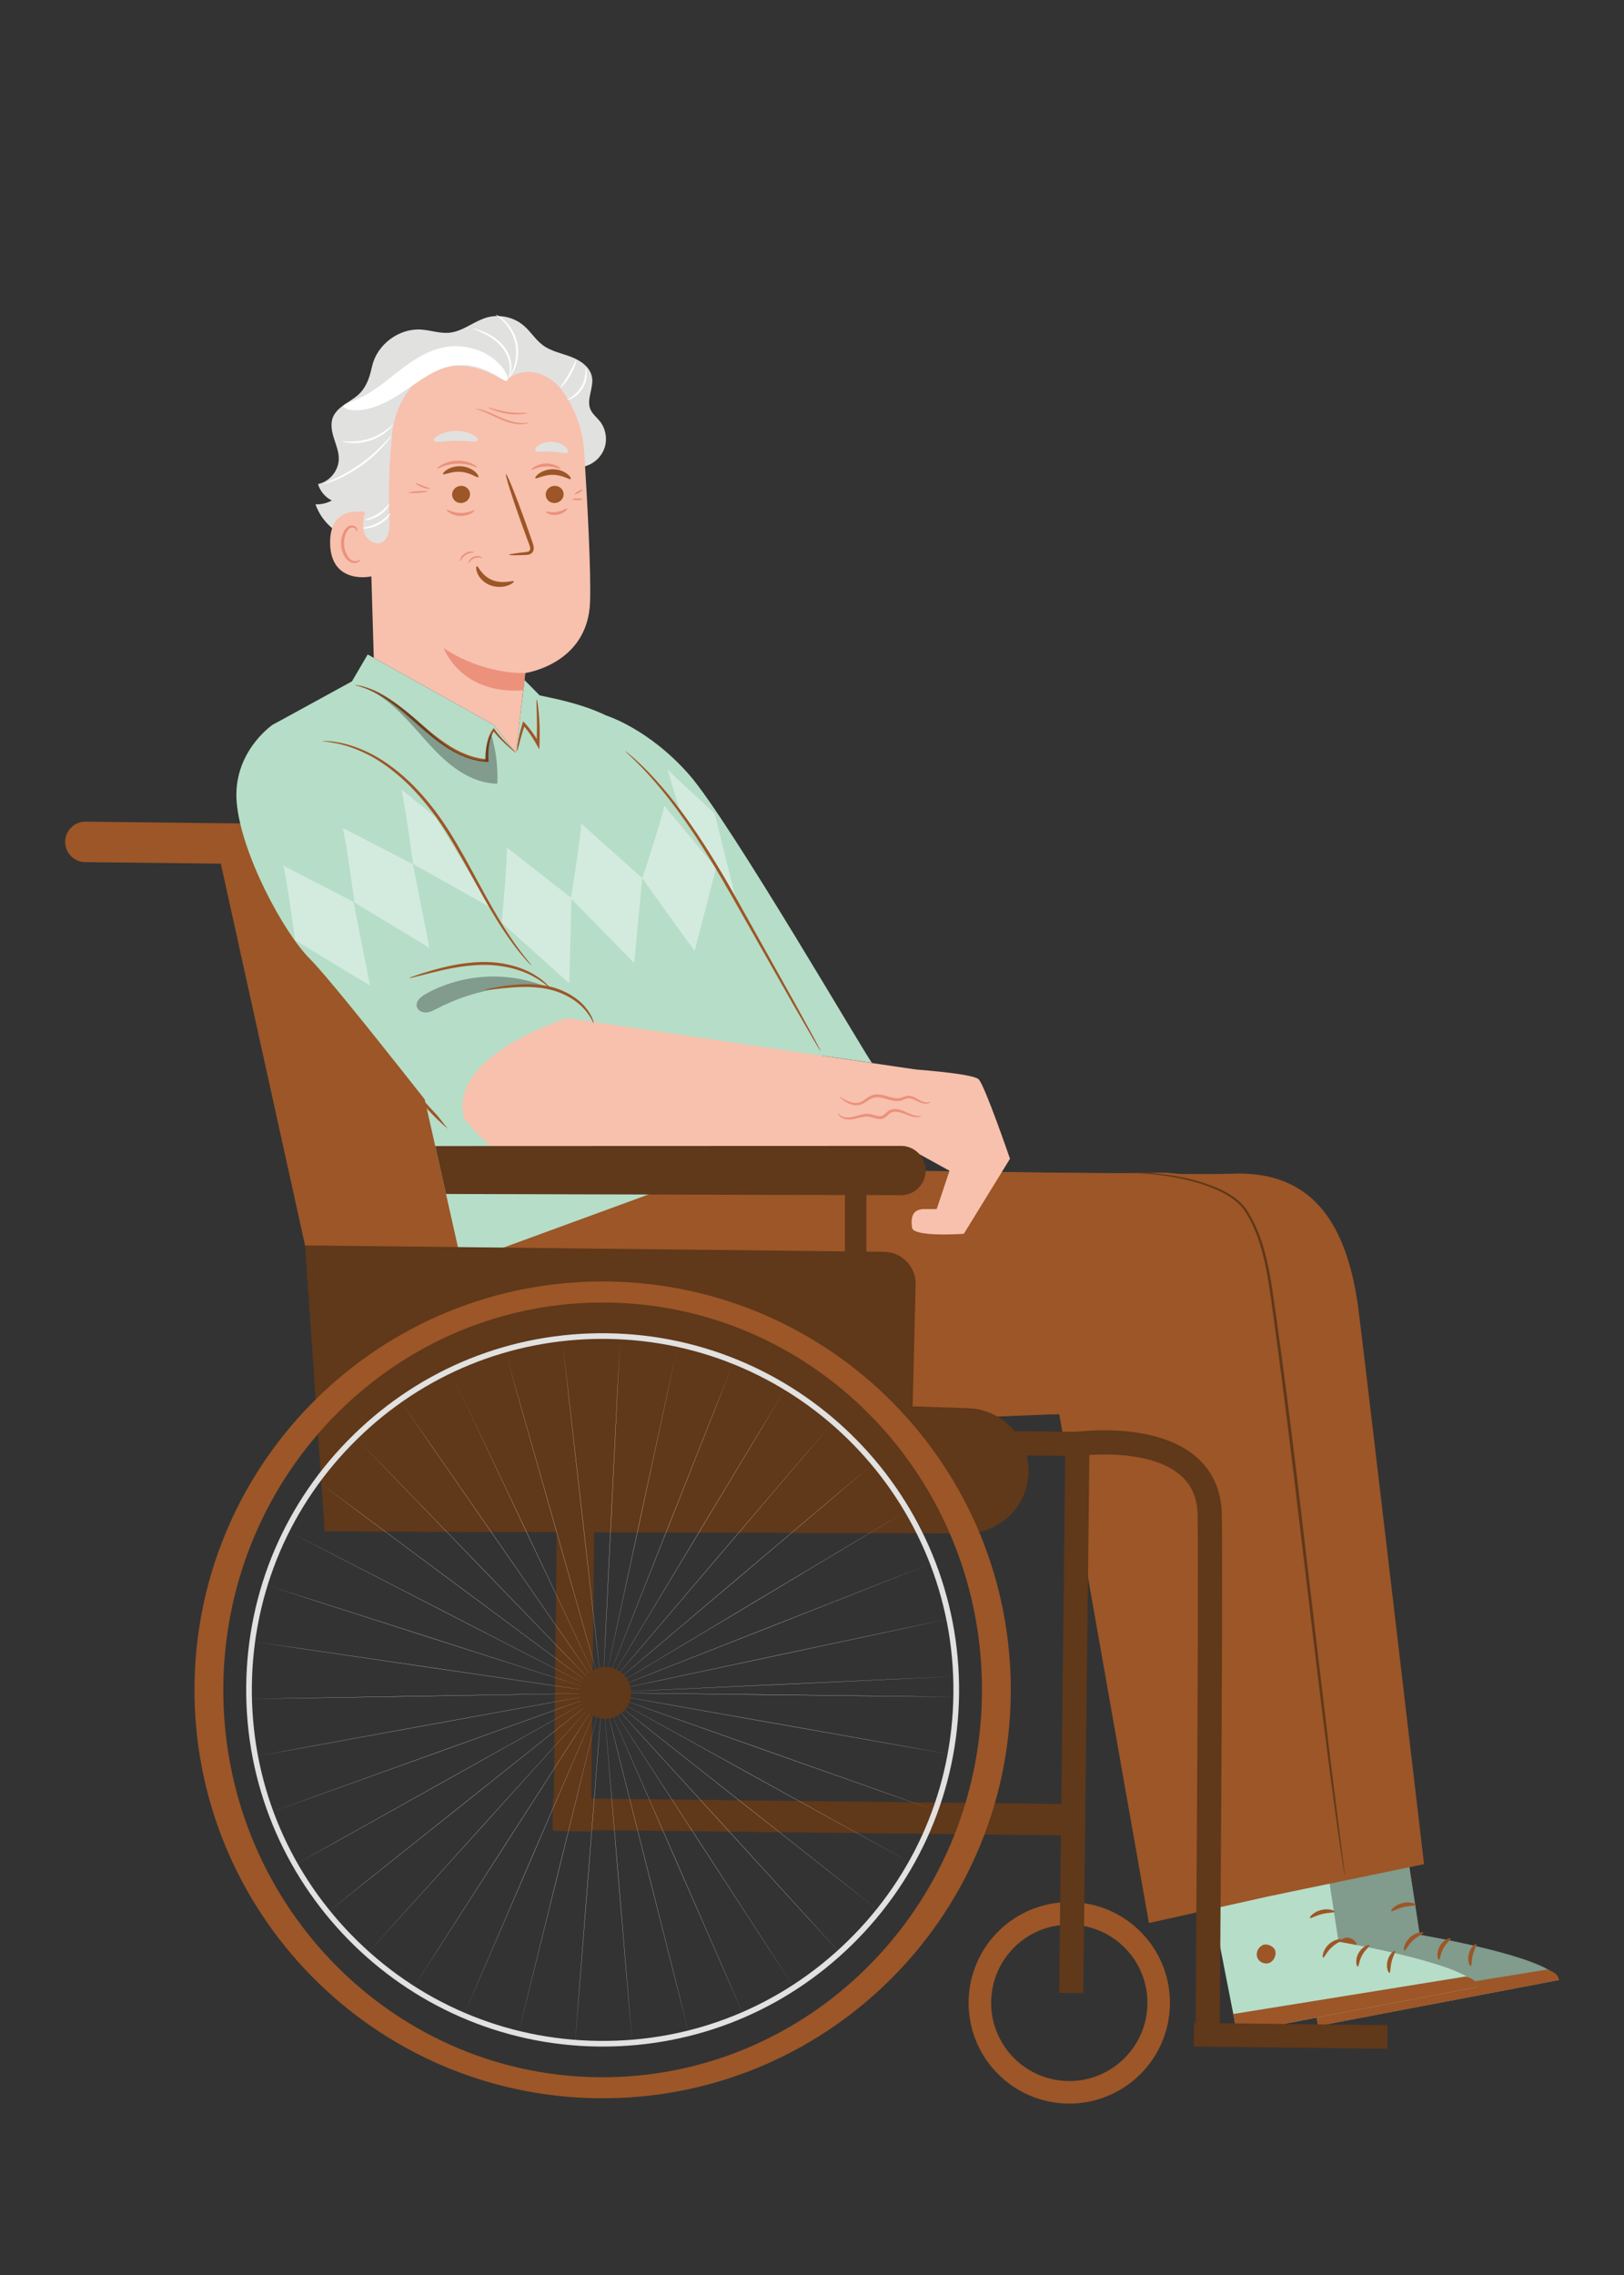 <svg xmlns="http://www.w3.org/2000/svg" xmlns:xlink="http://www.w3.org/1999/xlink" id="&#x5716;&#x5C64;_1" x="0px" y="0px" width="500px" height="700px" viewBox="0 0 500 700" xml:space="preserve">
<rect x="0" y="0" width="500" height="700" fill="#333333" stroke="none"/>
<g>
	<g>
		<g>
			<path fill="#B6DDC8" d="M161.491,209.248l4.654,4.717c9.416,1.958,25.243,5.253,31.641,15.468     c5.253,8.402,26.719,42.566,39.319,62.622c6.229,9.907,11.434,20.407,15.556,31.362l15.778,41.993l-56.895,35.242h-81.627     l-46.046-177.6l24.485-13.398l4.854-8.279l38.814,21.678l6.786,8.548L161.491,209.248z"></path>
		</g>
	</g>
	<g>
		<g>
			<g>
				<g>
					<g>
						<g>
							<path fill="#9C5627" d="M111.769,253.785l29.858,132.771l-47.091-0.528L67.987,265.744l-41.775-0.469         c-3.432-0.038-6.197-2.857-6.154-6.297l0,0c0.037-3.438,2.86-6.195,6.298-6.158L111.769,253.785z"></path>
						</g>
					</g>
				</g>
			</g>
			<g>
				<g>
					<g>
						<g>
							<g>
								<g>
									<g>
										<g>
											<g>
												<g>
													<path fill="#B6DDC8" d="M431.228,556.901l5.896,38.425c0,0,41.042,6.913,42.82,13.908l-74.097,14.11l-11.641-59.498               L431.228,556.901z"></path>
												</g>
											</g>
										</g>
									</g>
								</g>
							</g>
						</g>
						<g opacity="0.3">
							<g>
								<g>
									<g>
										<g>
											<g>
												<g>
													<path fill="#040000" d="M431.228,556.901l5.896,38.425c0,0,41.042,6.913,42.82,13.908l-74.097,14.11l-11.641-59.498               L431.228,556.901z"></path>
												</g>
											</g>
										</g>
									</g>
								</g>
							</g>
						</g>
						<g>
							<g>
								<g>
									<g>
										<g>
											<g>
												<g>
													<g>
														<path fill="#9C5627" d="M413.598,596.482c-1.357,0.664-2.043,2.465-1.426,3.85c0.604,1.388,2.43,2.096,3.803,1.457                c1.363-0.643,2.255-2.778,1.49-4.086c-0.751-1.311-2.944-2.029-4.121-1.073"></path>
													</g>
												</g>
											</g>
										</g>
									</g>
								</g>
							</g>
						</g>
						<g>
							<g>
								<g>
									<g>
										<g>
											<g>
												<g>
													<path fill="#9C5627" d="M405.847,623.345l-1.125-5.771l71.583-11.541c0,0,3.575,0.809,3.639,3.201L405.847,623.345z"></path>
												</g>
											</g>
										</g>
									</g>
								</g>
							</g>
						</g>
						<g>
							<g>
								<g>
									<g>
										<g>
											<g>
												<g>
													<g>
														<path fill="#9C5627" d="M438.253,594.723c0.058,0.365-1.719,0.871-3.279,2.376c-1.596,1.461-2.217,3.202-2.579,3.125                c-0.349-0.008-0.21-2.276,1.699-4.062C436.002,594.357,438.269,594.375,438.253,594.723z"></path>
													</g>
												</g>
											</g>
										</g>
									</g>
								</g>
							</g>
						</g>
						<g>
							<g>
								<g>
									<g>
										<g>
											<g>
												<g>
													<g>
														<path fill="#9C5627" d="M446.641,596.456c0.148,0.335-1.301,1.25-2.239,3.015c-0.992,1.737-0.98,3.45-1.347,3.501                c-0.334,0.123-0.987-1.95,0.222-4.12C444.466,596.672,446.566,596.112,446.641,596.456z"></path>
													</g>
												</g>
											</g>
										</g>
									</g>
								</g>
							</g>
						</g>
						<g>
							<g>
								<g>
									<g>
										<g>
											<g>
												<g>
													<g>
														<path fill="#9C5627" d="M452.827,604.916c-0.318,0.141-1.167-1.57-0.609-3.729c0.53-2.162,2.09-3.269,2.302-2.997                c0.266,0.259-0.631,1.532-1.062,3.311C452.992,603.271,453.178,604.813,452.827,604.916z"></path>
													</g>
												</g>
											</g>
										</g>
									</g>
								</g>
							</g>
						</g>
						<g>
							<g>
								<g>
									<g>
										<g>
											<g>
												<g>
													<g>
														<path fill="#9C5627" d="M435.935,586.113c-0.085,0.357-1.841,0.176-3.857,0.703c-2.026,0.488-3.485,1.478-3.734,1.201                c-0.266-0.219,1.039-1.854,3.422-2.445C434.146,584.967,436.067,585.798,435.935,586.113z"></path>
													</g>
												</g>
											</g>
										</g>
									</g>
								</g>
							</g>
						</g>
					</g>
				</g>
			</g>
			<g>
				<g>
					<g>
						<g>
							<g>
								<g>
									<g>
										<g>
											<g>
												<g>
													<path fill="#B6DDC8" d="M406.219,559.021l5.894,38.428c0,0,41.043,6.909,42.82,13.904l-74.097,14.11l-11.646-59.498               L406.219,559.021z"></path>
												</g>
											</g>
										</g>
									</g>
								</g>
							</g>
						</g>
						<g>
							<g>
								<g>
									<g>
										<g>
											<g>
												<g>
													<g>
														<path fill="#9C5627" d="M388.588,598.603c-1.357,0.663-2.042,2.464-1.432,3.85c0.604,1.388,2.435,2.099,3.804,1.457                c1.369-0.644,2.255-2.778,1.495-4.089c-0.764-1.308-2.949-2.026-4.126-1.072"></path>
													</g>
												</g>
											</g>
										</g>
									</g>
								</g>
							</g>
						</g>
						<g>
							<g>
								<g>
									<g>
										<g>
											<g>
												<g>
													<path fill="#9C5627" d="M380.836,625.467l-1.135-5.771l71.592-11.543c0,0,3.565,0.808,3.64,3.201L380.836,625.467z"></path>
												</g>
											</g>
										</g>
									</g>
								</g>
							</g>
						</g>
						<g>
							<g>
								<g>
									<g>
										<g>
											<g>
												<g>
													<g>
														<path fill="#9C5627" d="M413.242,596.841c0.06,0.367-1.719,0.876-3.277,2.378c-1.604,1.459-2.219,3.201-2.579,3.124                c-0.351-0.008-0.224-2.276,1.697-4.061C410.988,596.478,413.26,596.494,413.242,596.841z"></path>
													</g>
												</g>
											</g>
										</g>
									</g>
								</g>
							</g>
						</g>
						<g>
							<g>
								<g>
									<g>
										<g>
											<g>
												<g>
													<g>
														<path fill="#9C5627" d="M421.627,598.576c0.153,0.334-1.301,1.249-2.239,3.014c-0.988,1.737-0.983,3.451-1.343,3.501                c-0.334,0.123-0.987-1.949,0.217-4.117C419.451,598.791,421.552,598.231,421.627,598.576z"></path>
													</g>
												</g>
											</g>
										</g>
									</g>
								</g>
							</g>
						</g>
						<g>
							<g>
								<g>
									<g>
										<g>
											<g>
												<g>
													<g>
														<path fill="#9C5627" d="M427.806,607.036c-0.312,0.14-1.156-1.571-0.604-3.73c0.535-2.161,2.089-3.268,2.307-2.997                c0.256,0.261-0.642,1.534-1.062,3.31C427.977,605.392,428.161,606.932,427.806,607.036z"></path>
													</g>
												</g>
											</g>
										</g>
									</g>
								</g>
							</g>
						</g>
						<g>
							<g>
								<g>
									<g>
										<g>
											<g>
												<g>
													<g>
														<path fill="#9C5627" d="M410.925,588.233c-0.086,0.358-1.842,0.175-3.862,0.703c-2.027,0.487-3.491,1.477-3.741,1.202                c-0.255-0.221,1.045-1.855,3.428-2.443C409.131,587.087,411.046,587.918,410.925,588.233z"></path>
													</g>
												</g>
											</g>
										</g>
									</g>
								</g>
							</g>
						</g>
					</g>
				</g>
			</g>
			<g>
				<g>
					<g>
						<g>
							<g>
								<path fill="#9C5627" d="M232.24,359.486c0,0,134.733,2.204,146.814,1.66c25.566-1.153,35.541,16.105,39.037,40.579          c1.066,7.5,20.347,171.861,20.347,171.861l-46.652,9.642l-31.661-149.414c0,0-124.526,4.461-136.289,6.464          c-14.341,2.44-34.104,10.068-44.885,1.695c-10.774-8.369-17.321-51.307-17.321-51.307L232.24,359.486z"></path>
							</g>
						</g>
					</g>
				</g>
				<g>
					<g>
						<g>
							<g>
								<path fill="#9C5627" d="M221.8,359.44c0,0,120.731,1.972,132.822,1.429c25.558-1.151,35.536,16.104,39.028,40.584          c1.07,7.493,20.346,176.828,20.346,176.828l-60.264,13.418L326.11,435.096c0,0-114.949,2.904-126.722,4.907          c-14.33,2.438-34.093,10.063-44.874,1.695c-10.781-8.372-17.327-51.31-17.327-51.31L221.8,359.44z"></path>
							</g>
						</g>
					</g>
				</g>
				<g>
					<g>
						<g>
							<g>
								<g>
									<path fill="#60381A" d="M345.274,360.953c0,0.017,0.222,0.021,0.646,0.021c0.463-0.005,1.088-0.013,1.878-0.024           c1.656,0.035,4.097,0.052,7.221,0.381c3.121,0.317,6.935,0.861,11.259,1.949c2.154,0.546,4.436,1.233,6.771,2.175           c2.345,0.91,4.748,2.108,6.955,3.78c1.109,0.825,2.117,1.82,2.954,2.976c0.845,1.171,1.576,2.489,2.267,3.845           c1.348,2.725,2.467,5.703,3.321,8.885c1.745,6.345,2.579,13.379,3.603,20.739c2.037,14.732,4.09,30.954,6.16,47.995           c4.11,34.093,7.666,64.985,10.589,87.297c1.438,11.163,2.695,20.179,3.591,26.405c0.468,3.071,0.835,5.476,1.088,7.168           c0.129,0.779,0.229,1.395,0.299,1.856c0.078,0.419,0.121,0.635,0.137,0.635c0.017-0.005,0-0.221-0.041-0.646           c-0.055-0.469-0.124-1.087-0.214-1.873c-0.218-1.697-0.519-4.108-0.912-7.186c-0.79-6.298-1.92-15.317-3.315-26.439           c-2.643-22.392-6.293-53.24-10.324-87.326c-2.064-17.041-4.15-33.269-6.224-47.999c-1.051-7.358-1.91-14.409-3.715-20.831           c-0.88-3.208-2.026-6.235-3.428-8.996c-0.71-1.38-1.448-2.7-2.328-3.915c-0.896-1.221-1.974-2.253-3.12-3.102           c-2.291-1.705-4.748-2.902-7.129-3.804c-2.378-0.933-4.686-1.605-6.866-2.131c-4.366-1.05-8.203-1.547-11.344-1.809           C348.76,360.465,345.274,360.953,345.274,360.953z"></path>
								</g>
							</g>
						</g>
					</g>
				</g>
			</g>
			<g>
				<g>
					<g>
						<g>
							<g>
								<path fill="#60381A" d="M93.916,383.207l6.059,88.016l197.392,0.6c10.578,0.037,19.204-8.473,19.327-19.052l0,0          c0.121-10.486-8.165-19.146-18.648-19.482l-17.068-0.554l0.924-37.485c0.138-5.479-4.235-10.007-9.716-10.073          L93.916,383.207z"></path>
							</g>
						</g>
					</g>
				</g>
				<g>
					<g>
						<g>
							<g>
								<g>
									
										<rect x="170.76" y="447.325" transform="matrix(1 0.011 -0.011 1 5.829 -1.998)" fill="#60381A" width="11.54" height="116.204"></rect>
								</g>
							</g>
						</g>
					</g>
					<g>
						<g>
							<g>
								<g>
									<polygon fill="#60381A" points="334.074,564.827 170.113,562.977 170.22,553.286 334.181,555.137          "></polygon>
								</g>
							</g>
						</g>
					</g>
					<g>
						<g>
							<g>
								<g>
									<path fill="#E1E1E0" d="M184.301,629.706c-60.51-0.688-109.183-50.469-108.499-110.979           c0.335-29.312,12.061-56.738,33.022-77.229c20.957-20.496,48.587-31.616,77.958-31.269           c60.504,0.687,109.183,50.468,108.497,110.98c-0.334,29.31-12.063,56.739-33.02,77.232           c-20.661,20.194-47.846,31.271-76.686,31.271C185.154,629.712,184.725,629.709,184.301,629.706z M110.038,442.735           c-20.632,20.169-32.171,47.165-32.496,76.011c-0.323,28.85,10.601,56.099,30.768,76.724           c20.171,20.63,47.166,32.171,76.012,32.496c28.894,0.355,56.101-10.604,76.723-30.769           c20.633-20.169,32.167-47.162,32.491-76.01c0.678-59.552-47.22-108.545-106.773-109.216           c-0.42-0.008-0.838-0.008-1.252-0.008C157.125,411.964,130.364,422.863,110.038,442.735z"></path>
								</g>
							</g>
						</g>
					</g>
					<g>
						<g>
							<g>
								<g>
									<g>
										<g>
											<path fill="#E1E1E0" d="M240.475,521.538c-29.961-0.358-54.232-0.669-54.232-0.689c0-0.024,24.271,0.251,54.232,0.611             c29.934,0.359,54.223,0.665,54.223,0.691C294.697,522.172,270.408,521.898,240.475,521.538z"></path>
										</g>
									</g>
								</g>
							</g>
						</g>
						<g>
							<g>
								<g>
									<g>
										<g>
											<path fill="#E1E1E0" d="M239.637,530.498c-29.499-5.209-53.411-9.445-53.4-9.467c0-0.021,23.912,4.184,53.416,9.394             c29.483,5.206,53.394,9.448,53.394,9.47C293.04,539.91,269.125,535.706,239.637,530.498z"></path>
										</g>
									</g>
								</g>
							</g>
						</g>
						<g>
							<g>
								<g>
									<g>
										<g>
											<path fill="#E1E1E0" d="M237.345,539.2c-28.241-9.985-51.13-18.096-51.119-18.114             c0.005-0.021,22.904,8.057,51.151,18.042c28.225,9.979,51.117,18.09,51.112,18.11             C288.479,557.257,265.575,549.18,237.345,539.2z"></path>
										</g>
									</g>
								</g>
							</g>
						</g>
						<g>
							<g>
								<g>
									<g>
										<g>
											<path fill="#E1E1E0" d="M233.663,547.404c-26.227-14.484-47.47-26.236-47.464-26.254             c0.01-0.02,21.27,11.705,47.501,26.19c26.203,14.471,47.457,26.228,47.446,26.246             C281.141,573.604,259.872,561.876,233.663,547.404z"></path>
										</g>
									</g>
								</g>
							</g>
						</g>
						<g>
							<g>
								<g>
									<g>
										<g>
											<path fill="#E1E1E0" d="M228.691,554.894c-23.52-18.562-42.572-33.621-42.556-33.638             c0.016-0.013,19.079,15.018,42.598,33.58c23.498,18.548,42.55,33.605,42.535,33.626             C271.263,588.475,252.189,573.444,228.691,554.894z"></path>
										</g>
									</g>
								</g>
							</g>
						</g>
						<g>
							<g>
								<g>
									<g>
										<g>
											<path fill="#E1E1E0" d="M222.563,561.472c-20.198-22.13-36.555-40.072-36.533-40.09             c0.01-0.012,16.394,17.911,36.587,40.04c20.188,22.112,36.544,40.063,36.528,40.075             C259.123,601.511,242.745,583.586,222.563,561.472z"></path>
										</g>
									</g>
								</g>
							</g>
						</g>
						<g>
							<g>
								<g>
									<g>
										<g>
											<path fill="#E1E1E0" d="M215.453,566.969c-16.341-25.116-29.561-45.474-29.545-45.487             c0.016-0.01,13.27,20.337,29.604,45.446c16.323,25.099,29.557,45.465,29.534,45.476             C245.037,612.413,231.779,592.066,215.453,566.969z"></path>
										</g>
									</g>
								</g>
							</g>
						</g>
						<g>
							<g>
								<g>
									<g>
										<g>
											<path fill="#E1E1E0" d="M207.544,571.237c-12.013-27.445-21.737-49.693-21.716-49.699             c0.016-0.012,9.767,22.225,21.784,49.67c12.007,27.427,21.732,49.678,21.711,49.687             C229.302,620.9,219.556,598.661,207.544,571.237z"></path>
										</g>
									</g>
								</g>
							</g>
						</g>
						<g>
							<g>
								<g>
									<g>
										<g>
											<path fill="#E1E1E0" d="M199.045,574.152c-7.35-29.045-13.285-52.588-13.265-52.594             c0.017-0.005,5.99,23.53,13.332,52.575c7.344,29.026,13.28,52.575,13.259,52.578             C212.354,626.714,206.381,603.176,199.045,574.152z"></path>
										</g>
									</g>
								</g>
							</g>
						</g>
						<g>
							<g>
								<g>
									<g>
										<g>
											<path fill="#E1E1E0" d="M190.173,575.63c-2.493-29.854-4.503-54.053-4.482-54.053c0.015,0,2.058,24.192,4.558,54.05             c2.493,29.833,4.504,54.036,4.482,54.036C194.709,629.666,192.672,605.467,190.173,575.63z"></path>
										</g>
									</g>
								</g>
							</g>
						</g>
						<g>
							<g>
								<g>
									<g>
										<g>
											<path fill="#E1E1E0" d="M181.181,575.656c2.34-29.87,4.255-54.076,4.281-54.07c0.021,0-1.867,24.203-4.207,54.073             c-2.34,29.849-4.261,54.059-4.281,54.059C176.951,629.712,178.835,605.499,181.181,575.656z"></path>
										</g>
									</g>
								</g>
							</g>
						</g>
						<g>
							<g>
								<g>
									<g>
										<g>
											<path fill="#E1E1E0" d="M172.294,574.219c7.194-29.082,13.035-52.649,13.051-52.644             c0.021,0.002-5.788,23.578-12.976,52.661c-7.19,29.061-13.037,52.635-13.053,52.632             C159.295,626.859,165.104,603.284,172.294,574.219z"></path>
										</g>
									</g>
								</g>
							</g>
						</g>
						<g>
							<g>
								<g>
									<g>
										<g>
											<path fill="#E1E1E0" d="M163.769,571.347c11.878-27.505,21.513-49.79,21.528-49.782             c0.021,0.011-9.586,22.304-21.454,49.813c-11.868,27.488-21.51,49.776-21.53,49.768             C142.296,621.14,151.905,598.836,163.769,571.347z"></path>
										</g>
									</g>
								</g>
							</g>
						</g>
						<g>
							<g>
								<g>
									<g>
										<g>
											<path fill="#E1E1E0" d="M155.83,567.117c16.214-25.192,29.372-45.604,29.388-45.591             c0.016,0.012-13.11,20.438-29.323,45.63c-16.197,25.176-29.355,45.588-29.377,45.577             C126.502,612.724,139.633,592.294,155.83,567.117z"></path>
										</g>
									</g>
								</g>
							</g>
						</g>
						<g>
							<g>
								<g>
									<g>
										<g>
											<path fill="#E1E1E0" d="M148.694,561.653c20.092-22.225,36.385-40.225,36.402-40.211             c0.015,0.011-16.257,18.03-36.349,40.256c-20.077,22.211-36.375,40.216-36.386,40.2             C112.341,601.884,128.625,583.859,148.694,561.653z"></path>
										</g>
									</g>
								</g>
							</g>
						</g>
						<g>
							<g>
								<g>
									<g>
										<g>
											<path fill="#E1E1E0" d="M142.541,555.103c23.43-18.675,42.423-33.799,42.432-33.78             c0.017,0.014-18.955,15.161-42.385,33.836c-23.413,18.663-42.411,33.786-42.427,33.772             C100.149,588.912,119.128,573.766,142.541,555.103z"></path>
										</g>
									</g>
								</g>
							</g>
						</g>
						<g>
							<g>
								<g>
									<g>
										<g>
											<path fill="#E1E1E0" d="M137.532,547.643c26.15-14.616,47.357-26.445,47.369-26.429             c0.003,0.019-21.182,11.874-47.331,26.488c-26.137,14.607-47.348,26.439-47.358,26.424             C90.201,574.104,111.396,562.246,137.532,547.643z"></path>
										</g>
									</g>
								</g>
							</g>
						</g>
						<g>
							<g>
								<g>
									<g>
										<g>
											<path fill="#E1E1E0" d="M133.807,539.463c28.189-10.135,51.046-18.335,51.057-18.315             c0.006,0.016-22.835,8.25-51.033,18.385c-28.174,10.127-51.03,18.326-51.035,18.309             C82.783,557.819,105.63,549.591,133.807,539.463z"></path>
										</g>
									</g>
								</g>
							</g>
						</g>
						<g>
							<g>
								<g>
									<g>
										<g>
											<path fill="#E1E1E0" d="M131.474,530.78c29.472-5.366,53.362-9.701,53.367-9.681c0.006,0.02-23.879,4.386-53.353,9.751             c-29.455,5.362-53.352,9.702-53.356,9.682C78.126,540.51,102.018,536.142,131.474,530.78z"></path>
										</g>
									</g>
								</g>
							</g>
						</g>
						<g>
							<g>
								<g>
									<g>
										<g>
											<path fill="#E1E1E0" d="M130.593,521.827c29.955-0.503,54.233-0.895,54.233-0.872c0,0.018-24.278,0.444-54.233,0.945             c-29.939,0.505-54.218,0.897-54.218,0.876C76.37,522.758,100.653,522.33,130.593,521.827z"></path>
										</g>
									</g>
								</g>
							</g>
						</g>
						<g>
							<g>
								<g>
									<g>
										<g>
											<path fill="#E1E1E0" d="M131.165,512.851c29.642,4.339,53.671,7.87,53.661,7.892c0,0.021-24.029-3.478-53.672-7.821             c-29.62-4.334-53.653-7.865-53.644-7.886C77.511,505.013,101.539,508.513,131.165,512.851z"></path>
										</g>
									</g>
								</g>
							</g>
						</g>
						<g>
							<g>
								<g>
									<g>
										<g>
											<path fill="#E1E1E0" d="M133.191,504.082c28.533,9.147,51.649,16.572,51.645,16.594             c-0.004,0.016-23.133-7.377-51.665-16.519c-28.506-9.139-51.628-16.566-51.622-16.586             C81.554,487.551,104.686,494.947,133.191,504.082z"></path>
										</g>
									</g>
								</g>
							</g>
						</g>
						<g>
							<g>
								<g>
									<g>
										<g>
											<path fill="#E1E1E0" d="M136.637,495.777c26.643,13.703,48.227,24.821,48.221,24.84             c-0.011,0.02-21.609-11.072-48.254-24.776c-26.623-13.691-48.211-24.814-48.2-24.835             C88.408,470.992,110.013,482.083,136.637,495.777z"></path>
										</g>
									</g>
								</g>
							</g>
						</g>
						<g>
							<g>
								<g>
									<g>
										<g>
											<path fill="#E1E1E0" d="M141.389,488.145c24.056,17.866,43.532,32.356,43.521,32.375             c-0.009,0.013-19.515-14.452-43.563-32.319c-24.035-17.851-43.521-32.342-43.506-32.36             C97.853,455.82,117.355,470.292,141.389,488.145z"></path>
										</g>
									</g>
								</g>
							</g>
						</g>
						<g>
							<g>
								<g>
									<g>
										<g>
											<path fill="#E1E1E0" d="M147.321,481.389c20.835,21.526,37.706,38.987,37.689,39             c-0.011,0.017-16.908-17.419-37.742-38.95c-20.82-21.514-37.696-38.976-37.686-38.989             C109.604,442.434,126.502,459.872,147.321,481.389z"></path>
										</g>
									</g>
								</g>
							</g>
						</g>
						<g>
							<g>
								<g>
									<g>
										<g>
											<path fill="#E1E1E0" d="M154.266,475.685c17.066,24.62,30.883,44.588,30.867,44.6             c-0.016,0.009-13.863-19.937-30.925-44.56c-17.059-24.604-30.878-44.574-30.863-44.586             C123.361,431.13,137.214,451.078,154.266,475.685z"></path>
										</g>
									</g>
								</g>
							</g>
						</g>
						<g>
							<g>
								<g>
									<g>
										<g>
											<path fill="#E1E1E0" d="M162.049,471.186c12.823,27.076,23.195,49.026,23.175,49.035             c-0.012,0.009-10.42-21.927-23.244-49.006c-12.812-27.056-23.189-49.009-23.173-49.021             C138.821,422.188,149.231,444.128,162.049,471.186z"></path>
										</g>
									</g>
								</g>
							</g>
						</g>
						<g>
							<g>
								<g>
									<g>
										<g>
											<path fill="#E1E1E0" d="M170.459,468.021c8.201,28.813,14.838,52.168,14.817,52.176             c-0.022,0.009-6.685-23.341-14.887-52.158c-8.198-28.796-14.835-52.152-14.814-52.157             C155.592,415.876,162.261,439.226,170.459,468.021z"></path>
										</g>
									</g>
								</g>
							</g>
						</g>
						<g>
							<g>
								<g>
									<g>
										<g>
											<path fill="#E1E1E0" d="M179.28,466.28c3.369,29.771,6.086,53.896,6.064,53.896c-0.021,0.003-2.765-24.118-6.138-53.891             c-3.369-29.747-6.085-53.883-6.064-53.883C173.165,412.401,175.907,436.53,179.28,466.28z"></path>
										</g>
									</g>
								</g>
							</g>
						</g>
						<g>
							<g>
								<g>
									<g>
										<g>
											<path fill="#E1E1E0" d="M188.269,465.994c-1.469,29.924-2.68,54.175-2.7,54.175c-0.022-0.003,1.15-24.254,2.621-54.178             c1.474-29.904,2.685-54.155,2.71-54.155C190.922,411.836,189.738,436.093,188.269,465.994z"></path>
										</g>
									</g>
								</g>
							</g>
						</g>
						<g>
							<g>
								<g>
									<g>
										<g>
											<path fill="#E1E1E0" d="M197.192,467.17c-6.33,29.28-11.471,53.01-11.491,53.007             c-0.022-0.005,5.092-23.739,11.416-53.023c6.326-29.265,11.471-52.996,11.491-52.993             C208.631,414.165,203.517,437.904,197.192,467.17z"></path>
										</g>
									</g>
								</g>
							</g>
						</g>
						<g>
							<g>
								<g>
									<g>
										<g>
											<path fill="#E1E1E0" d="M205.798,469.785c-11.051,27.852-20.027,50.409-20.05,50.401             c-0.015-0.01,8.93-22.581,19.98-50.425c11.047-27.83,20.019-50.395,20.039-50.387             C225.789,419.38,216.843,441.961,205.798,469.785z"></path>
										</g>
									</g>
								</g>
							</g>
						</g>
						<g>
							<g>
								<g>
									<g>
										<g>
											<path fill="#E1E1E0" d="M213.856,473.783c-15.471,25.66-28.013,46.443-28.028,46.434             c-0.021-0.011,12.5-20.813,27.965-46.474c15.455-25.642,28.008-46.435,28.029-46.423             C241.833,427.33,229.313,448.142,213.856,473.783z"></path>
										</g>
									</g>
								</g>
							</g>
						</g>
						<g>
							<g>
								<g>
									<g>
										<g>
											<path fill="#E1E1E0" d="M221.151,479.036c-19.433,22.803-35.196,41.271-35.207,41.257             c-0.015-0.012,15.715-18.499,35.155-41.306c19.418-22.784,35.181-41.258,35.191-41.244             C256.316,437.758,240.57,456.248,221.151,479.036z"></path>
										</g>
									</g>
								</g>
							</g>
						</g>
						<g>
							<g>
								<g>
									<g>
										<g>
											<path fill="#E1E1E0" d="M227.497,485.404c-22.872,19.349-41.421,35.021-41.436,35.007             c-0.011-0.018,18.517-15.713,41.388-35.064c22.857-19.337,41.404-35.009,41.415-34.992             C268.881,450.367,250.354,466.066,227.497,485.404z"></path>
										</g>
									</g>
								</g>
							</g>
						</g>
						<g>
							<g>
								<g>
									<g>
										<g>
											<path fill="#E1E1E0" d="M232.724,492.716c-25.716,15.378-46.563,27.825-46.572,27.806             c-0.011-0.016,20.819-12.491,46.529-27.872c25.694-15.364,46.545-27.818,46.556-27.798             C279.247,464.866,258.417,477.346,232.724,492.716z"></path>
										</g>
									</g>
								</g>
							</g>
						</g>
						<g>
							<g>
								<g>
									<g>
										<g>
											<path fill="#E1E1E0" d="M236.686,500.78c-27.881,10.96-50.481,19.835-50.486,19.815             c-0.006-0.019,22.58-8.921,50.454-19.885c27.867-10.955,50.478-19.827,50.482-19.813             C287.142,480.919,264.551,489.819,236.686,500.78z"></path>
										</g>
									</g>
								</g>
							</g>
						</g>
						<g>
							<g>
								<g>
									<g>
										<g>
											<path fill="#E1E1E0" d="M239.275,509.389c-29.303,6.236-53.055,11.271-53.061,11.252c0-0.021,23.743-5.088,53.045-11.324             c29.286-6.233,53.039-11.269,53.049-11.251C292.309,498.088,268.562,503.154,239.275,509.389z"></path>
										</g>
									</g>
								</g>
							</g>
						</g>
						<g>
							<g>
								<g>
									<g>
										<g>
											<path fill="#E1E1E0" d="M240.422,518.311c-29.929,1.373-54.186,2.466-54.186,2.45c0-0.021,24.252-1.154,54.186-2.522             c29.902-1.372,54.163-2.468,54.163-2.446C294.585,515.811,270.335,516.94,240.422,518.311z"></path>
										</g>
									</g>
								</g>
							</g>
						</g>
					</g>
					<g>
						<g>
							<g>
								<g>
									<path fill="#60381A" d="M194.343,520.976c-0.046,4.393-3.65,7.916-8.043,7.868c-4.398-0.051-7.915-3.652-7.867-8.049           c0.052-4.39,3.655-7.916,8.042-7.865C190.874,512.979,194.392,516.582,194.343,520.976z"></path>
								</g>
							</g>
						</g>
					</g>
					<g>
						<g>
							<g>
								<g>
									<path fill="#9C5627" d="M329.564,585.268c-17.115-0.196-31.153,13.523-31.35,30.643           c-0.192,17.117,13.527,31.148,30.649,31.345c17.116,0.19,31.148-13.527,31.339-30.646           C360.399,599.494,346.675,585.459,329.564,585.268z M328.939,640.317c-13.286-0.151-23.929-11.044-23.78-24.331           c0.148-13.285,11.036-23.934,24.325-23.784c13.286,0.151,23.934,11.043,23.786,24.328           C353.121,629.814,342.224,640.466,328.939,640.317z"></path>
								</g>
							</g>
						</g>
					</g>
					<g>
						<g>
							<g>
								<g>
									<g>
										<polygon fill="#60381A" points="333.527,613.277 326.089,613.192 327.952,447.966 301.827,447.673 301.918,440.233             335.475,440.613           "></polygon>
									</g>
								</g>
							</g>
						</g>
					</g>
					<g>
						<g>
							<g>
								<g>
									<g>
										<path fill="#60381A" d="M368.045,628.486c0.011-0.932,1.094-136.585,0.685-162.272c-0.084-5.297-1.836-9.337-5.364-12.358            c-10.117-8.68-30.925-5.91-31.138-5.881l-1.034-7.37c0.992-0.138,24.315-3.263,37.006,7.587            c5.168,4.431,7.847,10.455,7.969,17.906c0.408,25.769-0.674,161.503-0.679,162.438L368.045,628.486z"></path>
									</g>
								</g>
							</g>
						</g>
					</g>
					<g>
						<g>
							<g>
								<g>
									<polygon fill="#60381A" points="427.139,630.395 367.515,629.723 367.594,622.453 427.218,623.13          "></polygon>
								</g>
							</g>
						</g>
					</g>
					<g>
						<g>
							<g>
								<g>
									<path fill="#9C5627" d="M186.958,394.304c-69.396-0.782-126.292,54.841-127.071,124.236           c-0.78,69.401,54.837,126.292,124.238,127.077c69.396,0.783,126.287-54.837,127.071-124.235           C311.977,451.985,256.358,395.092,186.958,394.304z M184.193,639.143c-64.499-0.73-116.175-54.68-115.432-120.498           c0.743-65.823,53.629-118.594,118.128-117.859c64.499,0.727,116.169,54.675,115.431,120.498           C301.572,587.104,248.693,639.871,184.193,639.143z"></path>
								</g>
							</g>
						</g>
					</g>
				</g>
			</g>
		</g>
	</g>
	<g>
		<g>
			<rect x="260.143" y="362.036" fill="#60381A" width="6.584" height="42.447"></rect>
		</g>
	</g>
	<g>
		<g>
			<g>
				<path fill="#9C5627" d="M158.813,231.601c-0.037,0.042-0.786-0.523-2.058-1.643c-1.243-1.159-3.142-2.727-5.015-5.244l0.52,0.01      c-1.575,2.226-2.095,5.613-1.872,9.277l0.025,0.449l-0.456-0.021c-4.33-0.188-8.981-2.038-13.131-4.876      c-3.909-2.61-7.178-5.65-10.197-8.292c-3.013-2.658-5.831-4.92-8.388-6.531c-5.104-3.308-8.978-3.772-8.908-3.965      c0.006-0.03,0.245-0.011,0.685,0.061c0.451,0.053,1.104,0.191,1.932,0.416c1.654,0.452,3.999,1.35,6.627,2.944      c2.642,1.571,5.537,3.813,8.595,6.446c3.061,2.629,6.323,5.611,10.154,8.17c4.074,2.786,8.536,4.579,12.675,4.81l-0.43,0.427      c-0.18-3.732,0.413-7.33,2.17-9.677l0.271-0.358l0.259,0.366c1.714,2.436,3.57,4.117,4.727,5.335      C158.191,230.897,158.861,231.553,158.813,231.601z"></path>
			</g>
		</g>
	</g>
	<g>
		<g>
			<g>
				<path fill="#9C5627" d="M145.512,352.638c-0.059,0.093-1.762-0.855-4.309-2.704c-2.546-1.846-5.894-4.658-9.174-8.181      c-3.272-3.531-5.824-7.077-7.479-9.754c-1.656-2.68-2.474-4.45-2.377-4.502c0.122-0.069,1.135,1.587,2.912,4.149      c1.771,2.567,4.378,6.006,7.604,9.494c3.236,3.478,6.478,6.33,8.901,8.29C144.015,351.393,145.591,352.52,145.512,352.638z"></path>
			</g>
		</g>
	</g>
	<g>
		<g>
			<g>
				<g>
					<path fill="#9C5627" d="M165.221,215.201c0.111-0.011,0.403,1.485,0.638,3.966c0.244,2.48,0.397,5.953,0.244,9.839       l-0.068,1.565l-0.781-1.374c-0.19-0.337-0.398-0.701-0.604-1.067c-1.157-1.96-2.451-3.695-3.698-5.13l0.69-0.143       c-1.649,4.801-2.234,8.279-2.437,8.242c-0.079-0.013-0.042-0.895,0.196-2.403c0.244-1.507,0.696-3.637,1.466-6.094l0.212-0.666       l0.477,0.523c1.326,1.432,2.686,3.199,3.868,5.212c0.219,0.377,0.425,0.751,0.621,1.099l-0.845,0.196       c0.177-3.846,0.129-7.287,0.054-9.759C165.179,216.731,165.099,215.217,165.221,215.201z"></path>
				</g>
			</g>
		</g>
		<g>
			<g>
				<path fill="#B6DDC8" d="M186.667,220.172c0,0,13.093,4.011,25.577,18.267c12.479,14.256,55.628,88.662,56.286,88.662      c0.669,0-18.909-2.784-18.909-2.784L186.667,220.172z"></path>
			</g>
		</g>
		<g>
			<g>
				<g>
					<g>
						<g>
							<g>
								<g>
									<path fill="#E1E1E0" d="M180.379,143.383c2.706-0.817,4.95-3.029,5.799-5.729c0.845-2.696,0.275-5.796-1.475-8.014           c-0.971-1.225-2.286-2.223-2.912-3.658c-1.338-3.09,1.066-6.64,0.477-9.953c-0.557-3.072-3.522-5.112-6.436-6.221           c-2.917-1.112-6.112-1.697-8.627-3.541c-2.318-1.693-3.83-4.276-6.015-6.13c-3.063-2.592-7.438-3.54-11.302-2.443           c-3.963,1.125-7.29,4.207-11.391,4.668c-2.977,0.339-5.922-0.775-8.914-0.96c-6.764-0.414-13.46,4.579-14.993,11.176           c-0.674,2.911-1.343,5.441-3.215,7.768c-2.441,3.029-6.658,4.029-8.579,7.415c-1.136,2.016-0.775,4.541-0.095,6.756           c0.673,2.214,1.64,4.409,1.607,6.728c-0.06,3.605-2.86,6.984-6.398,7.695c0.625,2.178,2.212,4.062,4.249,5.051           c-1.523,0.844-3.278,1.26-5.02,1.178c1.476,4.257,4.77,7.849,8.883,9.69c4.105,1.846,8.981,1.916,13.142,0.188"></path>
								</g>
							</g>
						</g>
					</g>
				</g>
				<g>
					<g>
						<g>
							<g>
								<g>
									<g>
										<g>
											<g>
												<g>
													<g>
														<g>
															<g>
																<g>
																	<g>
																		<g>
																			<g>
																				<g>
																					<g>
																						<g>
																							<path fill="#F7C1AD" d="M114.66,158.082c-0.323-0.149-13.221-4.162-13.025,9.07                         c0.186,13.229,13.434,10.306,13.449,9.926C115.101,176.702,114.66,158.082,114.66,158.082z"></path>
																						</g>
																					</g>
																				</g>
																			</g>
																		</g>
																	</g>
																</g>
															</g>
														</g>
													</g>
												</g>
											</g>
										</g>
									</g>
								</g>
							</g>
						</g>
					</g>
				</g>
				<g>
					<g>
						<g>
							<g>
								<g>
									<g>
										<g>
											<g>
												<g>
													<g>
														<g>
															<g>
																<g>
																	<g>
																		<g>
																			<g>
																				<g>
																					<g>
																						<g>
																							<g>
																								<path fill="#EC917C" d="M110.972,172.125c-0.063-0.042-0.228,0.163-0.614,0.348                          c-0.377,0.177-1.029,0.31-1.725,0.06c-1.406-0.493-2.609-2.695-2.711-5.077                          c-0.053-1.207,0.187-2.355,0.594-3.311c0.394-0.974,1.004-1.658,1.709-1.796                          c0.701-0.17,1.204,0.244,1.374,0.616c0.175,0.366,0.102,0.632,0.171,0.652                          c0.036,0.035,0.28-0.226,0.163-0.77c-0.059-0.265-0.217-0.572-0.53-0.822                          c-0.323-0.251-0.791-0.377-1.277-0.316c-1.025,0.08-1.927,1.035-2.384,2.083                          c-0.51,1.056-0.8,2.347-0.742,3.698c0.121,2.668,1.521,5.143,3.448,5.668                          c0.929,0.228,1.703-0.063,2.097-0.382C110.951,172.444,111.015,172.149,110.972,172.125z"></path>
																							</g>
																						</g>
																					</g>
																				</g>
																			</g>
																		</g>
																	</g>
																</g>
															</g>
														</g>
													</g>
												</g>
											</g>
										</g>
									</g>
								</g>
							</g>
						</g>
					</g>
				</g>
				<g>
					<g>
						<g>
							<g>
								<g>
									<path fill="#F7C1AD" d="M181.673,185.087c0.282-9.338-0.711-28.615-1.809-46.049c-1.183-18.75-16.563-33.451-35.35-33.783           l-1.862-0.032c-20.146,0.825-30.697,18.392-29.319,38.508l1.751,58.687l36.942,20.635l6.786,8.548l1.109-9.208           l1.777-15.299C161.699,207.094,181.101,204.423,181.673,185.087z"></path>
								</g>
							</g>
						</g>
					</g>
				</g>
				<g>
					<g>
						<g>
							<g>
								<g>
									<g>
										<g>
											<g>
												<g>
													<g>
														<g>
															<g>
																<g>
																	<g>
																		<g>
																			<g>
																				<g>
																					<g>
																						<g>
																							<path fill="#EC917C" d="M161.725,207.083c0,0-12.244,0.777-25.088-7.611c0,0,5.187,14.335,24.521,12.929                         L161.725,207.083z"></path>
																						</g>
																					</g>
																				</g>
																			</g>
																		</g>
																	</g>
																</g>
															</g>
														</g>
													</g>
												</g>
											</g>
										</g>
									</g>
								</g>
							</g>
						</g>
					</g>
				</g>
				<g>
					<g>
						<g>
							<g>
								<g>
									<g>
										<g>
											<g>
												<g>
													<g>
														<g>
															<g>
																<g>
																	<g>
																		<g>
																			<g>
																				<g>
																					<g>
																						<g>
																							<g>
																								<g>
																									<g>
																										<path fill="#9C5627" d="M173.53,152.039c0.026,1.457-1.189,2.685-2.711,2.738                            c-1.523,0.056-2.781-1.082-2.808-2.539c-0.021-1.461,1.189-2.689,2.712-2.743                            C172.245,149.439,173.503,150.578,173.53,152.039z"></path>
																									</g>
																								</g>
																							</g>
																						</g>
																					</g>
																				</g>
																			</g>
																		</g>
																	</g>
																</g>
															</g>
														</g>
													</g>
												</g>
											</g>
										</g>
									</g>
								</g>
							</g>
						</g>
					</g>
				</g>
				<g>
					<g>
						<g>
							<g>
								<g>
									<g>
										<g>
											<g>
												<g>
													<g>
														<g>
															<g>
																<g>
																	<g>
																		<g>
																			<g>
																				<g>
																					<g>
																						<g>
																							<g>
																								<g>
																									<g>
																										<path fill="#9C5627" d="M144.717,152.039c0.026,1.457-1.19,2.685-2.713,2.738                            c-1.522,0.056-2.779-1.082-2.807-2.539c-0.026-1.461,1.188-2.689,2.712-2.743                            C143.432,149.439,144.689,150.578,144.717,152.039z"></path>
																									</g>
																								</g>
																							</g>
																						</g>
																					</g>
																				</g>
																			</g>
																		</g>
																	</g>
																</g>
															</g>
														</g>
													</g>
												</g>
											</g>
										</g>
									</g>
								</g>
							</g>
						</g>
					</g>
				</g>
				<g>
					<g>
						<g>
							<g>
								<g>
									<g>
										<g>
											<g>
												<g>
													<g>
														<g>
															<g>
																<g>
																	<g>
																		<g>
																			<g>
																				<g>
																					<g>
																						<g>
																							<g>
																								<g>
																									<g>
																										<g>
																											<path fill="#9C5627" d="M175.711,147.381c-0.351,0.35-2.414-1.236-5.391-1.279                             c-2.967-0.085-5.179,1.406-5.491,1.035c-0.159-0.162,0.207-0.806,1.167-1.483                             c0.95-0.671,2.552-1.316,4.408-1.271c1.847,0.043,3.391,0.748,4.271,1.465                             C175.582,146.562,175.881,147.22,175.711,147.381z"></path>
																										</g>
																									</g>
																								</g>
																							</g>
																						</g>
																					</g>
																				</g>
																			</g>
																		</g>
																	</g>
																</g>
															</g>
														</g>
													</g>
												</g>
											</g>
										</g>
									</g>
								</g>
							</g>
						</g>
					</g>
				</g>
				<g>
					<g>
						<g>
							<g>
								<g>
									<g>
										<g>
											<g>
												<g>
													<g>
														<g>
															<g>
																<g>
																	<g>
																		<g>
																			<g>
																				<g>
																					<g>
																						<g>
																							<g>
																								<g>
																									<g>
																										<g>
																											<path fill="#9C5627" d="M147.264,146.811c-0.373,0.332-2.336-1.382-5.302-1.613                             c-2.95-0.276-5.253,1.072-5.543,0.685c-0.145-0.173,0.254-0.793,1.261-1.404                             c0.982-0.615,2.628-1.154,4.473-0.998c1.847,0.163,3.344,0.966,4.182,1.733                             C147.183,145.988,147.442,146.662,147.264,146.811z"></path>
																										</g>
																									</g>
																								</g>
																							</g>
																						</g>
																					</g>
																				</g>
																			</g>
																		</g>
																	</g>
																</g>
															</g>
														</g>
													</g>
												</g>
											</g>
										</g>
									</g>
								</g>
							</g>
						</g>
					</g>
				</g>
				<g>
					<g>
						<g>
							<g>
								<g>
									<g>
										<g>
											<g>
												<g>
													<g>
														<g>
															<g>
																<g>
																	<g>
																		<g>
																			<g>
																				<g>
																					<g>
																						<g>
																							<g>
																								<g>
																									<g>
																										<path fill="#9C5627" d="M156.712,170.696c-0.006-0.169,1.847-0.457,4.843-0.785                            c0.765-0.069,1.486-0.204,1.624-0.721c0.186-0.544-0.116-1.37-0.472-2.261                            c-0.679-1.849-1.39-3.785-2.139-5.817c-2.971-8.284-5.113-15.088-4.779-15.203                            c0.334-0.12,3.018,6.5,5.988,14.784c0.717,2.042,1.401,3.99,2.048,5.849                            c0.276,0.868,0.755,1.856,0.346,2.988c-0.218,0.564-0.78,0.968-1.268,1.087                            c-0.488,0.143-0.918,0.143-1.295,0.156C158.596,170.884,156.728,170.863,156.712,170.696z"></path>
																									</g>
																								</g>
																							</g>
																						</g>
																					</g>
																				</g>
																			</g>
																		</g>
																	</g>
																</g>
															</g>
														</g>
													</g>
												</g>
											</g>
										</g>
									</g>
								</g>
							</g>
						</g>
					</g>
				</g>
				<g>
					<g>
						<g>
							<g>
								<g>
									<g>
										<g>
											<g>
												<g>
													<g>
														<g>
															<g>
																<g>
																	<g>
																		<g>
																			<g>
																				<g>
																					<g>
																						<g>
																							<g>
																								<g>
																									<g>
																										<path fill="#9C5627" d="M146.79,174.222c0.451-0.17,1.428,2.905,4.748,4.254                            c3.322,1.364,6.488-0.016,6.653,0.404c0.105,0.178-0.541,0.833-1.915,1.305                            c-1.343,0.475-3.464,0.663-5.497-0.164c-2.031-0.831-3.283-2.398-3.787-3.629                            C146.471,175.142,146.566,174.274,146.79,174.222z"></path>
																									</g>
																								</g>
																							</g>
																						</g>
																					</g>
																				</g>
																			</g>
																		</g>
																	</g>
																</g>
															</g>
														</g>
													</g>
												</g>
											</g>
										</g>
									</g>
								</g>
							</g>
						</g>
					</g>
				</g>
				<g>
					<g>
						<g>
							<g>
								<g>
									<g>
										<g>
											<g>
												<g>
													<g>
														<g>
															<g>
																<g>
																	<g>
																		<g>
																			<g>
																				<g>
																					<g>
																						<path fill="#E1E1E0" d="M147.156,135.465c-0.376,0.774-3.296,0.095-6.807,0.158                        c-3.514-0.002-6.415,0.733-6.797-0.035c-0.175-0.366,0.387-1.074,1.598-1.739                        c1.204-0.667,3.071-1.221,5.173-1.242c2.111-0.016,3.983,0.506,5.194,1.148                        C146.742,134.398,147.321,135.093,147.156,135.465z"></path>
																					</g>
																				</g>
																			</g>
																		</g>
																	</g>
																</g>
															</g>
														</g>
													</g>
												</g>
											</g>
										</g>
									</g>
								</g>
							</g>
						</g>
					</g>
				</g>
				<g>
					<g>
						<g>
							<g>
								<g>
									<g>
										<g>
											<g>
												<g>
													<g>
														<g>
															<g>
																<g>
																	<g>
																		<g>
																			<g>
																				<g>
																					<g>
																						<path fill="#E1E1E0" d="M174.856,139.109c-0.537,0.663-2.568-0.071-5.03-0.146                        c-2.462-0.165-4.558,0.371-5.028-0.343c-0.202-0.347,0.137-1.016,1.061-1.639                        c0.913-0.621,2.425-1.117,4.111-1.034c1.692,0.083,3.146,0.719,3.99,1.427                        C174.819,138.085,175.09,138.786,174.856,139.109z"></path>
																					</g>
																				</g>
																			</g>
																		</g>
																	</g>
																</g>
															</g>
														</g>
													</g>
												</g>
											</g>
										</g>
									</g>
								</g>
							</g>
						</g>
					</g>
				</g>
				<g>
					<g>
						<g>
							<g>
								<path fill="#E1E1E0" d="M158.733,103.706c-6.738-2.937-13.71-1.766-21.016-0.96c-5.793,0.636-10.876,2.308-15.688,5.598          c-7.539,5.16-11.491,13.672-12.213,22.782c-0.717,9.111-0.063,17.23,1.92,26.15l0.728-0.135          c-0.526,2.212-1.045,4.555-0.35,6.722c0.705,2.162,3.119,3.939,5.23,3.098c2.472-0.976,2.674-4.327,2.546-6.979          c-0.43-9.046,0.027-17.822,0.865-26.84c0.615-6.664,4.717-14.702,10.044-17.684c11.969-6.627,20.803,0.04,24.823,1.628          c6.617-5.276,13.689-1.873,17.445,3.048C171.89,112.879,165.477,106.643,158.733,103.706z"></path>
							</g>
						</g>
					</g>
				</g>
				<g>
					<g>
						<g>
							<g>
								<g>
									<g>
										<g>
											<path fill="none" stroke="#937C63" stroke-width="0.05" stroke-miterlimit="10" d="M103.985,146.402"></path>
										</g>
									</g>
								</g>
							</g>
						</g>
					</g>
				</g>
				<g>
					<g>
						<g>
							<g>
								<g>
									<g>
										<path fill="#FFFFFF" d="M105.715,124.981c-0.021,0.409,0.77,0.918,2.355,1.167c1.57,0.233,3.937,0.104,6.627-0.75            c2.695-0.825,5.645-2.348,8.595-4.271c2.94-1.91,5.873-4.118,8.992-5.897c3.12-1.783,6.124-2.802,8.951-2.908            c2.849-0.125,5.528,0.458,7.649,1.305c4.299,1.669,6.496,4.041,7.265,3.488c0.18-0.125,0.228-0.406,0.159-0.844            c-0.063-0.442-0.276-1.026-0.67-1.722c-0.769-1.371-2.238-3.242-4.657-4.838c-2.383-1.629-5.729-2.969-9.709-3.175            c-1.974-0.104-4.123,0.138-6.171,0.714c-2.063,0.567-4.043,1.469-5.91,2.515c-3.714,2.127-6.658,4.605-9.268,6.652            c-2.579,2.054-4.909,3.72-6.967,4.897c-2.059,1.191-3.83,1.899-5.12,2.401            C106.548,124.198,105.741,124.53,105.715,124.981z"></path>
									</g>
								</g>
							</g>
						</g>
					</g>
				</g>
				<g>
					<g>
						<g>
							<g>
								<g>
									<g>
										<path fill="#FFFFFF" d="M105.243,135.767c-0.012,0.064,0.929,0.393,2.52,0.533c1.582,0.146,3.831,0.01,6.166-0.743            c2.328-0.761,4.222-1.971,5.427-3.021c1.204-1.048,1.771-1.865,1.719-1.908c-0.074-0.071-0.753,0.631-1.994,1.561            c-1.241,0.937-3.104,2.037-5.349,2.769c-2.25,0.728-4.398,0.927-5.953,0.897            C106.224,135.833,105.27,135.664,105.243,135.767z"></path>
									</g>
								</g>
							</g>
						</g>
					</g>
				</g>
				<g>
					<g>
						<g>
							<g>
								<g>
									<g>
										<path fill="#FFFFFF" d="M99.423,149.01c0.015,0.042,0.376-0.045,1.009-0.234c0.641-0.183,1.548-0.506,2.646-0.955            c2.201-0.897,5.151-2.39,8.127-4.491c2.967-2.109,5.354-4.396,6.925-6.178c0.796-0.889,1.4-1.634,1.788-2.178            c0.392-0.539,0.583-0.846,0.551-0.875c-0.078-0.064-1.013,1.066-2.656,2.75c-1.646,1.688-4.049,3.889-6.973,5.969            c-2.934,2.069-5.804,3.605-7.942,4.595C100.765,148.405,99.391,148.912,99.423,149.01z"></path>
									</g>
								</g>
							</g>
						</g>
					</g>
				</g>
				<g>
					<g>
						<g>
							<g>
								<g>
									<g>
										<path fill="#FFFFFF" d="M145.527,101.035c-0.031,0.098,1.114,0.488,2.871,1.31c1.74,0.825,4.133,2.141,6.031,4.37            c1.885,2.231,2.604,4.926,2.563,6.812c-0.021,1.921-0.626,3.024-0.509,3.067c0.038,0.019,0.208-0.239,0.43-0.748            c0.228-0.507,0.446-1.298,0.52-2.3c0.165-1.987-0.525-4.87-2.52-7.237c-1.999-2.345-4.521-3.637-6.336-4.368            C146.748,101.208,145.549,100.968,145.527,101.035z"></path>
									</g>
								</g>
							</g>
						</g>
					</g>
				</g>
				<g>
					<g>
						<g>
							<g>
								<g>
									<g>
										<path fill="#FFFFFF" d="M152.69,96.835c-0.064,0.093,1.007,0.719,2.361,2.135c1.347,1.393,2.916,3.693,3.57,6.595            c0.642,2.902,0.196,5.653-0.431,7.488c-0.62,1.852-1.327,2.873-1.23,2.934c0.031,0.021,0.244-0.207,0.557-0.671            c0.317-0.464,0.716-1.175,1.093-2.114c0.753-1.852,1.295-4.725,0.62-7.773c-0.684-3.051-2.393-5.419-3.866-6.772            c-0.732-0.69-1.401-1.167-1.89-1.451C152.998,96.92,152.712,96.801,152.69,96.835z"></path>
									</g>
								</g>
							</g>
						</g>
					</g>
				</g>
				<g>
					<g>
						<g>
							<g>
								<g>
									<g>
										<path fill="#FFFFFF" d="M112.426,159.989c0,0.157,2.19,0,4.384-1.451c2.212-1.429,3.23-3.374,3.087-3.435            c-0.159-0.109-1.347,1.568-3.427,2.91C114.406,159.385,112.384,159.801,112.426,159.989z"></path>
									</g>
								</g>
							</g>
						</g>
					</g>
				</g>
				<g>
					<g>
						<g>
							<g>
								<g>
									<g>
										<path fill="#FFFFFF" d="M111.631,162.515c-0.027,0.151,2.382,0.308,4.923-1.048c2.553-1.326,3.788-3.4,3.641-3.462            c-0.149-0.125-1.528,1.664-3.938,2.907C113.874,162.191,111.614,162.321,111.631,162.515z"></path>
									</g>
								</g>
							</g>
						</g>
					</g>
				</g>
				<g>
					<g>
						<g>
							<g>
								<g>
									<g>
										<path fill="#FFFFFF" d="M174.58,123.069c0.021,0.063,0.737-0.051,1.746-0.613c1.014-0.554,2.266-1.634,3.162-3.17            c0.891-1.544,1.215-3.169,1.188-4.321c-0.01-1.159-0.275-1.838-0.339-1.82c-0.102,0.016-0.006,0.711-0.107,1.801            c-0.083,1.087-0.455,2.578-1.283,4.021c-0.843,1.438-1.952,2.494-2.854,3.112            C175.196,122.705,174.543,122.968,174.58,123.069z"></path>
									</g>
								</g>
							</g>
						</g>
					</g>
				</g>
				<g>
					<g>
						<g>
							<g>
								<g>
									<g>
										<path fill="#FFFFFF" d="M172.606,119.225c0.122,0.109,1.698-1.475,3.051-3.854c1.368-2.377,1.932-4.539,1.772-4.584            c-0.17-0.061-0.987,1.96-2.318,4.271C173.795,117.375,172.469,119.103,172.606,119.225z"></path>
									</g>
								</g>
							</g>
						</g>
					</g>
				</g>
				<g>
					<g>
						<g>
							<g>
								<g>
									<path fill="#EC917C" d="M127.966,148.651c-0.073,0.12,0.807,0.815,2.085,1.311c1.273,0.501,2.398,0.584,2.42,0.443           c0.026-0.149-1.003-0.454-2.228-0.934C129.012,148.997,128.047,148.524,127.966,148.651z"></path>
								</g>
							</g>
						</g>
					</g>
				</g>
				<g>
					<g>
						<g>
							<g>
								<g>
									<path fill="#EC917C" d="M125.876,151.572c0.011,0.144,1.3,0.181,2.886,0.083c1.587-0.104,2.871-0.302,2.859-0.448           c-0.01-0.143-1.305-0.18-2.892-0.079C127.145,151.228,125.871,151.426,125.876,151.572z"></path>
								</g>
							</g>
						</g>
					</g>
				</g>
				<g>
					<g>
						<g>
							<g>
								<g>
									<path fill="#EC917C" d="M176.204,153.599c-0.005,0.146,0.705,0.271,1.587,0.278c0.874,0.005,1.586-0.104,1.586-0.249           c0-0.146-0.706-0.271-1.581-0.279C176.92,153.344,176.21,153.453,176.204,153.599z"></path>
								</g>
							</g>
						</g>
					</g>
				</g>
				<g>
					<g>
						<g>
							<g>
								<g>
									<path fill="#EC917C" d="M176.947,152.103c0.068,0.125,0.684-0.103,1.353-0.509c0.673-0.406,1.161-0.835,1.087-0.96           c-0.074-0.125-0.685,0.104-1.358,0.51C177.35,151.548,176.866,151.978,176.947,152.103z"></path>
								</g>
							</g>
						</g>
					</g>
				</g>
				<g>
					<g>
						<g>
							<g>
								<g>
									<path fill="#EC917C" d="M146.401,125.756c-0.015,0.085,0.931,0.292,2.372,0.867c1.46,0.549,3.375,1.544,5.582,2.501           c2.208,0.956,4.399,1.457,6,1.415c0.803-0.011,1.444-0.11,1.874-0.231c0.429-0.114,0.651-0.22,0.642-0.25           c-0.021-0.093-0.961,0.189-2.504,0.112c-1.543-0.059-3.629-0.595-5.811-1.534c-2.175-0.941-4.138-1.894-5.65-2.364           C147.396,125.777,146.407,125.694,146.401,125.756z"></path>
								</g>
							</g>
						</g>
					</g>
				</g>
				<g>
					<g>
						<g>
							<g>
								<g>
									<path fill="#EC917C" d="M150.318,125.315c-0.069,0.106,2.44,1.485,5.884,1.977c3.442,0.52,6.234-0.088,6.203-0.21           c-0.017-0.162-2.775,0.197-6.123-0.308C152.923,126.296,150.382,125.161,150.318,125.315z"></path>
								</g>
							</g>
						</g>
					</g>
				</g>
				<g>
					<g>
						<g>
							<g>
								<g>
									<path fill="#EC917C" d="M144.206,173.341c0.133,0.068,0.589-1.069,1.847-1.568c1.252-0.501,2.366,0.011,2.418-0.127           c0.027-0.058-0.195-0.278-0.678-0.438c-0.466-0.159-1.204-0.218-1.937,0.075c-0.732,0.294-1.231,0.843-1.46,1.281           C144.158,173.007,144.147,173.325,144.206,173.341z"></path>
								</g>
							</g>
						</g>
					</g>
				</g>
				<g>
					<g>
						<g>
							<g>
								<g>
									<path fill="#EC917C" d="M141.69,172.741c0.145,0.037,0.442-1.223,1.704-2.011c1.23-0.828,2.504-0.581,2.531-0.727           c0.016-0.061-0.275-0.228-0.823-0.268c-0.53-0.042-1.3,0.104-1.995,0.554c-0.693,0.451-1.146,1.093-1.321,1.598           C141.602,172.396,141.633,172.733,141.69,172.741z"></path>
								</g>
							</g>
						</g>
					</g>
				</g>
			</g>
			<g>
				<g>
					<g>
						<path fill="#EC917C" d="M146.094,157.031c0.065,0.088-0.279,0.513-1.039,0.936c-0.753,0.428-1.941,0.802-3.277,0.778        c-1.344-0.026-2.516-0.445-3.248-0.899c-0.742-0.459-1.076-0.894-1.002-0.981c0.152-0.215,1.846,0.966,4.265,0.981        C144.212,157.923,145.952,156.809,146.094,157.031z"></path>
					</g>
				</g>
			</g>
			<g>
				<g>
					<g>
						<path fill="#EC917C" d="M174.676,156.4c0.213,0.125-0.918,1.656-3.078,1.993c-2.164,0.363-3.713-0.729-3.554-0.915        c0.112-0.234,1.585,0.344,3.406,0.026C173.285,157.231,174.496,156.212,174.676,156.4z"></path>
					</g>
				</g>
			</g>
			<g>
				<g>
					<g>
						<path fill="#EC917C" d="M146.907,143.741c-0.123,0.241-2.701-1.236-6.202-1.087c-3.508,0.082-5.985,1.732-6.124,1.493        c-0.063-0.087,0.463-0.634,1.528-1.209c1.063-0.578,2.697-1.119,4.563-1.183c1.868-0.056,3.533,0.374,4.625,0.878        C146.401,143.142,146.965,143.648,146.907,143.741z"></path>
					</g>
				</g>
			</g>
			<g>
				<g>
					<g>
						<path fill="#EC917C" d="M172.543,144.219c-0.133,0.23-2.006-0.807-4.515-0.69c-2.515,0.062-4.309,1.226-4.45,1.002        c-0.192-0.148,1.585-1.819,4.424-1.907C170.83,142.51,172.724,144.055,172.543,144.219z"></path>
					</g>
				</g>
			</g>
		</g>
		<g opacity="0.3">
			<g>
				<g>
					<path fill="#040000" d="M151.205,225.794c-1.232,2.543-1.89,5.366-1.89,8.194c-7.327-0.242-13.523-5.303-18.798-10.399       c-5.274-5.096-13.024-10.714-20.106-12.595c5.665,1.637,10.643,5.979,14.717,10.245c4.074,4.263,7.698,8.987,12.144,12.868       c4.437,3.886,9.938,6.953,15.839,7.035C153.343,235.967,152.695,230.753,151.205,225.794z"></path>
				</g>
			</g>
		</g>
		<g opacity="0.4">
			<g>
				<path fill="#FFFFFF" d="M155.968,260.703c0.494,1.213-1.501,23.225-1.501,23.225l20.819,18.652l0.673-26.248L155.968,260.703z"></path>
			</g>
		</g>
		<g opacity="0.4">
			<g>
				<path fill="#FFFFFF" d="M178.873,253.366c0.418,1.241-3.099,23.089-3.099,23.089l19.487,19.875l2.487-26.154L178.873,253.366z"></path>
			</g>
		</g>
		<g opacity="0.4">
			<g>
				<path fill="#FFFFFF" d="M204.482,247.873c0.212,1.289-6.733,22.402-6.733,22.402l16.113,22.36l6.61-25.514L204.482,247.873z"></path>
			</g>
		</g>
		<g opacity="0.4">
			<g>
				<path fill="#FFFFFF" d="M226.723,277.26l-6.7-26.99c0,0-13.822-12.572-14.549-13.646l3.874,13.014L226.723,277.26z"></path>
			</g>
		</g>
		<g>
			<g>
				<g>
					<path fill="#9C5627" d="M192.496,231.099c0.022-0.024,0.33,0.209,0.896,0.679c0.568,0.478,1.439,1.144,2.452,2.109       c2.095,1.868,4.961,4.762,8.234,8.574c3.268,3.81,6.859,8.594,10.568,14.099c3.681,5.515,7.497,11.741,11.247,18.399       c7.434,13.302,14.155,25.34,19.085,34.17c2.366,4.322,4.292,7.854,5.697,10.41c0.615,1.17,1.114,2.114,1.507,2.852       c0.335,0.658,0.5,1.011,0.478,1.026c-0.031,0.017-0.249-0.308-0.638-0.934c-0.423-0.717-0.971-1.634-1.653-2.77       c-1.459-2.522-3.47-6.003-5.938-10.263c-4.992-8.798-11.799-20.792-19.317-34.04c-3.757-6.654-7.528-12.869-11.157-18.393       c-3.655-5.504-7.179-10.308-10.372-14.149c-3.184-3.844-5.963-6.788-7.98-8.725c-0.98-1.002-1.804-1.711-2.329-2.231       C192.747,231.401,192.481,231.125,192.496,231.099z"></path>
				</g>
			</g>
		</g>
	</g>
	<g>
		<g>
			<g>
				<g>
					<path fill="#B6DDC8" d="M83.872,223.053c0,0-12.351,8.388-10.992,23.917c1.357,15.53,14.292,39.855,22.611,48.153       c8.319,8.301,49.458,61.278,49.458,61.278l30.825-38.211l-42.179-68.461C133.596,249.729,104.342,215.98,83.872,223.053z"></path>
				</g>
			</g>
			<g>
				<g>
					<path fill="#F7C1AD" d="M142.949,344.229c0,0,12.541,15.672,23.901,17.631c11.363,1.961,113.229-9.274,113.229-9.274       l2.006-23.489L174.687,313.28C174.687,313.28,137.463,324.64,142.949,344.229z"></path>
				</g>
			</g>
			<g>
				<g>
					<path fill="#F7C1AD" d="M301.317,332.104c-1.904-1.902-21.719-3.196-21.719-3.196l-4.448-0.647l-3.3,20.7l20.485,11.275       l-3.943,11.785c0,0,0,0-3.787,0c-3.793,0-4.196,2.657-3.819,5.698c0.376,3.044,15.964,1.914,15.964,1.914l14.203-23.092       C310.953,356.542,303.218,334.004,301.317,332.104z"></path>
				</g>
			</g>
			<g>
				<g>
					<g>
						<path fill="#9C5627" d="M169.243,303.896c-0.127,0.143-1.862-1.807-5.501-3.69c-3.593-1.913-9.174-3.442-15.418-3.308        c-6.251,0.138-11.816,1.515-15.806,2.497c-3.995,1.012-6.467,1.67-6.504,1.541c-0.022-0.059,0.572-0.3,1.67-0.677        c1.088-0.377,2.68-0.896,4.664-1.48c3.963-1.143,9.57-2.636,15.959-2.779c6.394-0.144,12.128,1.536,15.735,3.647        c1.815,1.039,3.156,2.093,3.995,2.902C168.882,303.352,169.28,303.863,169.243,303.896z"></path>
					</g>
				</g>
			</g>
			<g>
				<g>
					<g>
						<path fill="#EC917C" d="M283.672,343.388c0.016,0.039-0.333,0.278-1.057,0.344c-0.726,0.086-1.792-0.098-2.976-0.546        c-1.172-0.43-2.515-1.103-4.038-1.105c-0.752,0.009-1.453,0.248-2.047,0.826c-0.313,0.286-0.637,0.635-1.066,0.94        c-0.437,0.31-1.019,0.498-1.565,0.498c-1.104,0-1.983-0.414-2.813-0.607c-0.806-0.229-1.59-0.204-2.37-0.069        c-1.554,0.274-2.997,0.847-4.34,0.802c-1.311-0.009-2.356-0.471-2.881-1.003c-0.542-0.528-0.579-0.977-0.542-0.981        c0.075-0.04,0.229,0.334,0.77,0.713c0.521,0.386,1.46,0.706,2.647,0.634c1.179-0.031,2.521-0.625,4.193-0.98        c0.826-0.175,1.813-0.22,2.742,0.029c0.902,0.214,1.767,0.578,2.578,0.564c0.811,0.021,1.358-0.542,2.063-1.19        c0.69-0.685,1.74-1.051,2.631-1.003c1.806,0.061,3.173,0.869,4.282,1.342c1.114,0.509,2.054,0.762,2.723,0.791        C283.275,343.427,283.645,343.313,283.672,343.388z"></path>
					</g>
				</g>
			</g>
			<g>
				<g>
					<g>
						<path fill="#EC917C" d="M286.517,338.971c0.036,0.015-0.239,0.447-1.067,0.591c-0.801,0.159-1.996-0.154-3.184-0.816        c-0.604-0.3-1.251-0.645-1.957-0.769c-0.701-0.155-1.385,0.096-2.244,0.444c-0.871,0.377-1.979,0.454-2.981,0.287        c-1.009-0.163-1.985-0.497-2.962-0.757c-0.971-0.271-1.919-0.427-2.779-0.283c-0.854,0.133-1.597,0.642-2.34,1.136        c-0.738,0.499-1.522,1.008-2.397,1.182c-0.85,0.199-1.672,0.078-2.351-0.11c-1.369-0.426-2.286-1.088-2.903-1.533        c-0.61-0.462-0.911-0.756-0.874-0.807c0.037-0.054,0.402,0.146,1.066,0.512c0.663,0.348,1.612,0.907,2.864,1.21        c0.627,0.129,1.332,0.198,2.027,0c0.7-0.164,1.368-0.621,2.09-1.136c0.727-0.504,1.565-1.13,2.664-1.323        c1.066-0.191,2.158,0.006,3.173,0.28c2.01,0.581,3.835,1.233,5.416,0.563c0.78-0.308,1.793-0.639,2.68-0.399        c0.864,0.197,1.522,0.609,2.111,0.942c1.136,0.723,2.127,1.062,2.85,1.029C286.133,339.199,286.474,338.901,286.517,338.971z"></path>
					</g>
				</g>
			</g>
			<g opacity="0.3">
				<g>
					<g>
						<path fill="#040000" d="M131.006,305.877c-1.495,0.844-3.141,2.269-2.673,3.915c0.334,1.184,1.714,1.812,2.933,1.73        c1.231-0.081,2.351-0.692,3.443-1.26c10.252-5.325,22.034-7.635,33.531-6.576l0.063,0.013        C156.409,298.718,142.233,299.548,131.006,305.877z"></path>
					</g>
				</g>
			</g>
			<g opacity="0.4">
				<g>
					<path fill="#FFFFFF" d="M87.162,266.312c0.721,1.08,3.682,22.972,3.682,22.972l23.079,13.965l-5.094-25.756L87.162,266.312z"></path>
				</g>
			</g>
			<g opacity="0.4">
				<g>
					<path fill="#FFFFFF" d="M105.454,254.719c0.724,1.08,3.683,22.972,3.683,22.972l23.079,13.961l-5.094-25.755L105.454,254.719z"></path>
				</g>
			</g>
			<g opacity="0.4">
				<g>
					<path fill="#FFFFFF" d="M151.13,279.299l-23.943-13.458c0,0-2.966-21.896-3.687-22.978l10.578,8.523L151.13,279.299z"></path>
				</g>
			</g>
			<g>
				<g>
					<g>
						<path fill="#9C5627" d="M163.636,297.092c-0.021,0.024-0.271-0.216-0.723-0.69c-0.438-0.486-1.13-1.165-1.919-2.128        c-1.636-1.878-3.821-4.749-6.272-8.467c-2.462-3.711-5.104-8.306-7.941-13.445c-2.845-5.135-5.896-10.82-9.509-16.526        c-3.634-5.682-7.676-10.714-11.873-14.772c-4.218-4.027-8.52-7.123-12.484-9.057c-3.947-1.958-7.411-2.965-9.836-3.382        c-2.431-0.44-3.805-0.533-3.8-0.629c0-0.029,0.341-0.023,0.998,0.011c0.653,0.068,1.634,0.029,2.854,0.27        c2.478,0.316,6.018,1.241,10.065,3.157c4.063,1.892,8.478,4.982,12.776,9.03c4.279,4.075,8.396,9.152,12.063,14.887        c3.634,5.746,6.664,11.458,9.47,16.612c2.792,5.16,5.375,9.767,7.752,13.5c2.367,3.74,4.462,6.653,6.006,8.592        C162.803,295.999,163.699,297.04,163.636,297.092z"></path>
					</g>
				</g>
			</g>
			<g>
				<g>
					<path fill="#60381A" d="M277.416,367.744l-140.102-0.368l-3.311-14.738l143.412-0.052c4.182,0,7.571,3.394,7.571,7.584l0,0       C284.987,364.35,281.598,367.744,277.416,367.744z"></path>
				</g>
			</g>
		</g>
		<g>
			<g>
				<g>
					<path fill="#9C5627" d="M149.348,304.572c-0.016-0.114,2.058-0.595,5.475-1.12c3.4-0.49,8.251-1.074,13.535-0.098       c5.283,0.997,9.569,3.788,11.805,6.491c1.134,1.342,1.835,2.594,2.201,3.498c0.37,0.902,0.482,1.434,0.436,1.451       c-0.17,0.081-0.797-2.037-3.114-4.522c-2.271-2.49-6.41-5.071-11.497-6.035c-5.109-0.946-9.879-0.482-13.28-0.156       C151.491,304.445,149.369,304.707,149.348,304.572z"></path>
				</g>
			</g>
		</g>
	</g>
</g>
</svg>